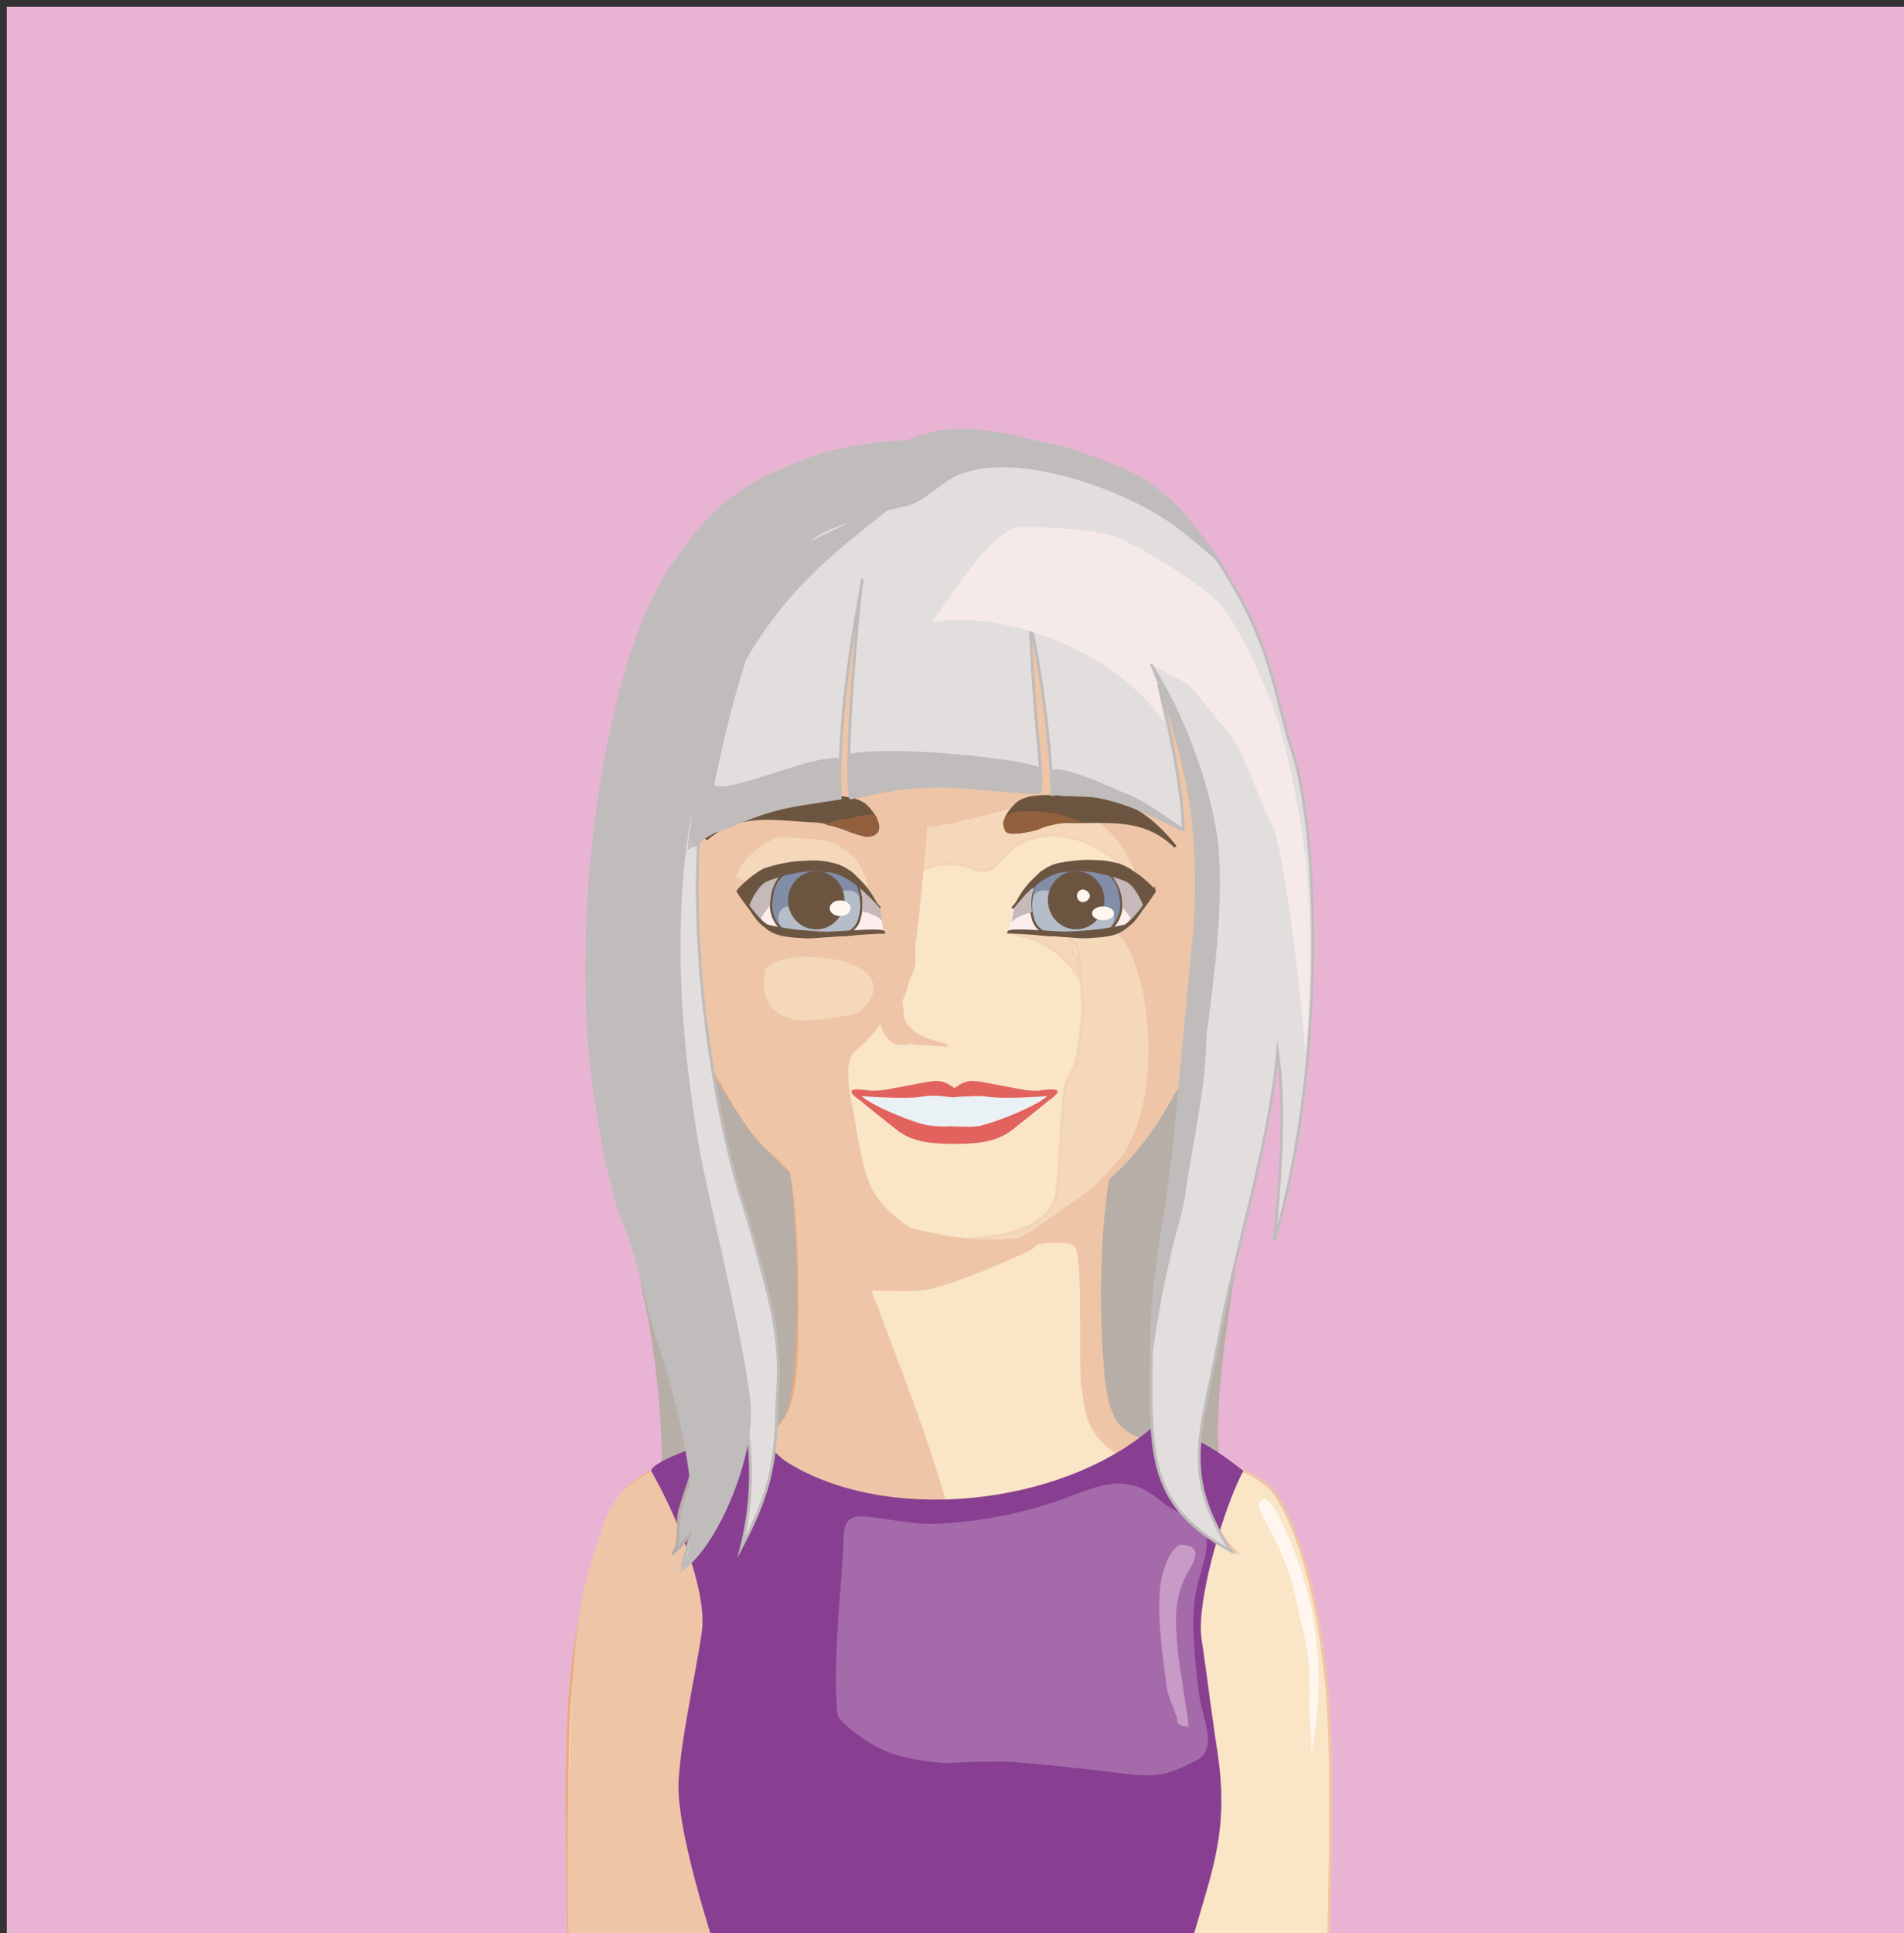 <svg xmlns="http://www.w3.org/2000/svg" viewBox="0 0 575.43 583.94"><rect x="0" y="0" width="575.43" height="583.94" fill="#333333" stroke="none"/><defs><style>.cls-1{fill:#e9b4d4;}.cls-2{fill:#07443e;stroke:#07443e;stroke-width:0.9px;}.cls-10,.cls-11,.cls-12,.cls-13,.cls-16,.cls-17,.cls-19,.cls-2,.cls-20,.cls-21,.cls-22,.cls-23,.cls-24,.cls-25,.cls-26,.cls-27,.cls-28,.cls-29,.cls-3,.cls-4,.cls-5,.cls-6,.cls-7,.cls-8,.cls-9{stroke-miterlimit:10;}.cls-3{fill:#b7aea7;}.cls-28,.cls-29,.cls-3{stroke:#b7aea7;}.cls-16,.cls-26,.cls-27,.cls-28,.cls-3{stroke-width:0.86px;}.cls-4,.cls-5,.cls-6,.cls-7{fill:#fae5c7;}.cls-12,.cls-13,.cls-4,.cls-6{stroke:#eaac81;}.cls-12,.cls-19,.cls-29,.cls-4,.cls-5,.cls-9{stroke-width:0.89px;}.cls-5,.cls-7{stroke:#efc5a6;}.cls-10,.cls-6,.cls-7,.cls-8{stroke-width:0.85px;}.cls-10,.cls-11,.cls-8,.cls-9{fill:#efc5a7;stroke:#efc5a7;}.cls-10{opacity:0.4;}.cls-11{stroke-width:0.85px;}.cls-12,.cls-13{fill:none;}.cls-13{stroke-width:0.88px;}.cls-14{fill:#893f91;}.cls-15{fill:#a46aaa;}.cls-16,.cls-24,.cls-25{fill:#6b5440;}.cls-16,.cls-20,.cls-24,.cls-25{stroke:#6c5541;}.cls-17{fill:#e2625d;stroke:#e2625d;stroke-width:0.63px;}.cls-18{fill:#e9f1f4;}.cls-19{fill:#e7e1dd;stroke:#e0d8d3;}.cls-20{fill:#fdeded;}.cls-20,.cls-22,.cls-23,.cls-25{stroke-width:0.78px;}.cls-21{fill:#828da8;stroke:#6d5642;stroke-width:0.71px;}.cls-22{fill:#c6b9b9;stroke:#c6b9b9;}.cls-23{fill:#b5bdc8;stroke:#b5bdc8;}.cls-24{stroke-width:0.83px;}.cls-26{fill:#e2dede;}.cls-26,.cls-27{stroke:#bfbcbb;}.cls-27,.cls-28,.cls-29{fill:#bfbcbb;}.cls-30{fill:#f5eae9;}.cls-31{fill:#93603e;}.cls-32{fill:#fff7ef;}.cls-33{fill:#c89ac6;}</style></defs><g id="Livello_5" data-name="Livello 5"><polygon class="cls-1" points="577.48 585.96 2.04 585.98 2.04 2.04 577.48 2.04 577.48 585.96"/><path class="cls-2" d="M312.47,571.61c0-3.09,0-5.89,0-8.64a34.92,34.92,0,0,0-6.28-.71c-1.5,0-4.53.1-6.06.22-.92.06.39,1.07,1,1.56s1.44,1.13,2.18,1.67q2.18,1.59,4.47,3c.89.54,1.78,1.06,2.69,1.55C310.8,570.44,312,571.27,312.47,571.61Z"/></g><g id="Livello_9" data-name="Livello 9"><path class="cls-3" d="M188.57,288.25a122.08,122.08,0,0,0,9.24,66.52c4,9-6.29,6.92-5,16.84,1.57,12.31-1.16,4.88,2.72,22.87,2.61,12.1,6.8,44,3.89,60.29l92.14-21.93c8.42-2,17.14-4,25.6-2.22,12.75,2.71,22.5,13.44,33.71,20.53,5.15,1.27,14.46,2.54,19.62,3.81-6.24-20.61-.59-49.47,2.28-70.92s-1.23-36.59-3.34-58.15c-.4-4.12-1.09-8.39-3.33-11.77-3.15-4.75-8.68-6.79-13.89-8.39a251.62,251.62,0,0,0-165.81,6.87"/><g id="Livello_3" data-name="Livello 3"><path class="cls-4" d="M303.91,345.27c28.78,3.15,1.82-4.39,2.26-4.8-6.59-2.28,7-8.35,0-8-8.85.42-59.87,10.79-68.72,11.21,4.21,18.1,5.49,62.46,1.53,80.61-4,18.48-41.55,12-51.54,28S173.09,497.21,172,516.64c-1.28,21.88-.37,54.45,0,73.14,37.55-.23,77.23,1,114.78.75"/><path class="cls-5" d="M290.42,345.86l-1.33-1.25c6.59-2.28,13.76-2,20.72-1.64,8.85.43,17.36.28,26.22.7-4.21,18.1-5.49,62.46-1.53,80.61,4,18.48,41.55,12,51.53,28s14.35,44.92,15.49,64.35c1.27,21.88.36,54.45,0,73.14-37.55-.23-77.23,1-114.78.75"/><g id="Livello_2" data-name="Livello 2"><path class="cls-6" d="M288.51,137.48c-24.47-2.17-30.79-.51-40.39,8.63-3.52,3.36-6.21,7.82-8.73,12.35l-27.66,49.67c-3.13,5.63-6.3,11.35-8.11,17.8-2.29,8.18-2.25,17-2.19,25.67.15,21.35.55,43.86,9.5,62.15,4.24,8.66,8.32,17.36,14.18,24.45,9.3,11.24,14.25,17.29,25.92,27.73,5.19,4.65,11.62,7.05,16.57,11s16.36,6.51,20.91,6.2"/><path class="cls-7" d="M286.89,138.84c24.48-2.17,30.79-.52,40.39,8.63,3.53,3.36,6.21,7.82,8.73,12.34l27.66,49.68c3.14,5.63,6.31,11.35,8.11,17.8,2.29,8.18,2.26,17,2.2,25.67-.15,21.35-.56,43.85-9.51,62.14-4.24,8.67-10.48,15.61-16,22.94-11.41,15.08-20.84,25.55-33.79,34-6.91,4.51,1.46,2.7-4,5.53-5.9,3.07-19.23,7.23-23.78,6.92"/><g id="Livello_16" data-name="Livello 16"><path class="cls-8" d="M307.63,219.74c-17.38-6.59-36.11-5.43-54-1.42-14.47,3.24-29,8.51-40.83,19.27s-20.61,27.82-20.22,45.91c.28,13.42,11.94,22.54,19,32.75s12.3,23.64,21.17,31.46c15.9,14,21.57,27.81,51.58,28.82-23.4-11.7-23-19.09-26.71-39.93-.73-4.1-3.68-15.86.51-19.33,12.24-10.15,9.59-17,12.73-18.61-7.53,4.76-9,8.14-17.42,8.95-2.6.25-5.36.88-8.49,1.05-7.65.41-14.1-3-14.62-10.65,0-.05.45-5.34.48-5.37,7.33-8.14,28.91-1.26,32.15-1.73-.19-2.29,9.62-8.07,8.69-10-1-2.15-50.6-14.42-51.67-16.52-1.77-3.46,2.08,7.4,2,1.78-.05-6.45,11-13.95,14.25-13.74,16.28,1,17.57.76,26.71,11.19,1.71,2,1.23-1.14,3.56-1.27,2.49-.13,4.75-15.51,6.26-18,4.9-8,14.79-4.24,22-8.79a55,55,0,0,0,12.65-3c2.74-1,5.95-3.12,5.85-6.65C313.22,222.58,310.21,220.72,307.63,219.74Z"/></g><path class="cls-9" d="M281.65,572.86a45.31,45.31,0,0,0,3.82,3.66c-.22-4.31-39.61-3-45.51-3.12-16.74-.38-2.61,21.93-19.36,21.56-2.48-.06-28.56-.44-30.88-1.35-3.93-1.53-15.26,4.64-16.52.61s-1.32-30.22-1.29-34.44c.12-17.52.9-43,2.23-60.46a137.89,137.89,0,0,1,5.77-30c2.91-8.85,4.63-16.36,12.32-21.61,13.53-9.24,29.23-5.38,42.5-15.86,7-5.53,6.92-21.21,7-30.13.1-14.76.11-37.21-3.39-51.55C251,368,294.5,380.36,316.1,372.46c-3,5.82-26.7,14.14-33,16s-13.74.86-20.3,1c10.76,28.89,20.3,52.32,26.67,79.37,3.8,16.11,2.36,33,2.59,49.55l.57,41.68c.08,5.5.08,11.29-2.57,16.11s-8.95,8.11-13.82,5.55"/><path class="cls-9" d="M373.19,468.62c-11.39-4-16.58-17.22-26.34-24.34-4.13-3-9.06-4.89-12.84-8.33-5.22-4.76-5.78-10.13-6.73-17.13s.44-34.94-1.62-41.7c-2-6.55-33.84,3.76-24.75,1,7.3-2.19,26.2-16.79,33.83-21.87-2.75,16.63-3,39.77-1.6,56.57.42,4.89.89,9.88,2.8,14.4s3.76,6.52,8.52,7.73a42.67,42.67,0,0,1,9.43,4c2.75,1.72,3.69,5.2,4.68,8.29,1.36,4.27,4.65,5.74,6.52,9.18C367.53,460.9,369.4,465,373.19,468.62Z"/><g id="Livello_11" data-name="Livello 11"><path class="cls-10" d="M325.62,289.58a4.62,4.62,0,0,1-.66-1.08c-1.14-3-.27-4.48-3.22-5.8-3.73-1.67-.6-2.07-4.68-2.3-3-.16-8.56-.44-11.11,1.39,1.35,1,3.65,1.09,5.27,1.64A27.23,27.23,0,0,1,326.33,296C326.06,293.86,325.75,291.72,325.62,289.58Z"/><path class="cls-10" d="M315.44,275.58c3.95,5.26,10.15,7.36,10.66,13.92.41,5.26,1.44,13.68.84,18.93-1.67,14.47-1.64,12.69-4.23,17.29s-1.83,32.63-4.21,37.45c-7.28,14.74-32.3,7.72-31.3,15.22a46,46,0,0,0,31-4.95c5.9-3.3,12-13,17-17.56,4.32-3.89,12.08-12.67,14.89-17.76s-.56-.64.46-6.2c2.62-14.33,5.2-29.43.41-43.19-1.45-4.16-3.82-8.37-7.84-10.19-3.78-1.71-5.88.75-9.73,2.3s8.43-3.14,4.52-1.74"/><path class="cls-11" d="M216.11,197.77c1.45-4.65,109.4-60.38,112.75-60,7.18.9,24.75,81.4,28.46,89.1,2.27,4.72,3,10.32,3.56,15.78,1.87,18.75-.95,8.73,8.8,23.2,10.6,15.73-14.59,76.39-37,91.65,24.67-20.86,13.47-76.67,2.7-76.78-8-.09,11.3,1.57,10.21-8.28-2.16-19.36-16-26.22-20.77-29.79-6.36-4.79-34.23,6.89-47.19,7-48.66.5-65,6-72.46,21.61C194,295,216,198,216.11,197.77Z"/><path class="cls-12" d="M322.12,221.61h1.54"/><path class="cls-13" d="M226.11,179.44l-2.84.54"/><path class="cls-8" d="M266.45,308a8.63,8.63,0,0,0,3.13,6.37c2.68,1.88,6.64.13,6.15.32-1.87.73,8.81.71,10.63,1.19-8.5-2.22-10.64-3.47-13-7.16-1.14-1.78-.53-8.28-2.22-8.64C267.83,299.34,266.38,305.26,266.45,308Z"/><g id="Livello_13" data-name="Livello 13"><path class="cls-8" d="M276.21,289.57c-.33-4.67,1-10.09,1.31-14.77.3-4.44,3.51-30.51,2.1-33.79-2.37-5.48-14.27,14.54-19.09,11.88s-10.1-4.06-15.32-5.45c8.68,4.49,13.68,9.11,17.21,18.66,1.52,4.12-14.05,22.55-9.92,23.4,14.26,2.94,14.43,10.87,7.49,16.48-2.11,1.7,9.59,8.36,14.05-8.51C274.88,294.27,276.43,292.64,276.21,289.57Z"/><path class="cls-10" d="M268.12,271.54,238,273.7c-4.35.31-8.81.61-13-.67s-8-4.53-8.71-8.84c-.62-3.88,1.49-7.83,4.57-10.28s7-3.61,10.85-4.3a55.9,55.9,0,0,1,27.23,1.9c2.24.74,5.11,1.47,6.64-.32,1.06-1.24.87-3.06,1.16-4.67.87-4.81,6-7.48,10.76-8.77C296,232.69,316,237.93,333,247c3.88,2.07,8,4.73,9.15,9,1,3.58-.11,8.16,2.79,10.48-5.62-5.21-11.64-10.34-18.91-12.77s-16.12-1.61-21.43,3.91c-2.1,2.17-3.92,5.16-6.92,5.48-1.61.17-3.17-.52-4.71-1-4.76-1.59-10.25-1.52-14.56,1.07-3.19,1.92-5.48,5-8.36,7.39s-7,4-10.31,2.29l-.91-1.76"/><path class="cls-10" d="M272.2,280.42,235.11,277c-2.46-.22-5-.43-7.32.46a10.81,10.81,0,0,0-4.66,3.81c-4,5.41-4.17,13.07-1.28,19.13s8.51,10.55,14.77,13a26.22,26.22,0,0,0,12.09,1.86c4.29-.44,8.33-2.17,12.29-3.89,3-1.29,5.64-4.67,8.1-6.79s4.68-3.13,4.52-6.37c-.13-2.86-1.77-5.44-2.3-8.25-.34-1.83-.22-3.73-.64-5.54s-1.61-3.65-3.43-4"/><path class="cls-14" d="M224,596.8c31.66,98-20.15-26.31-18.93-58.28.47-12.27,5.88-36.4,7.08-46,1.43-11.42-6.75-33.08-15.21-47.87-1.83-3.2,24.74-11.68,28.42-11.71,4.52,0,8.66,6.35,12.49,8.75,30.7,19.21,84.22,13,111.2-11.19,14.07,3.81,19.68,8.5,26.74,13.83-5.66,10.4-14.37,39.15-12.64,50.86s3,22.4,4.8,34.11c4.17,27.94-3.69,39.32-10.21,66.81a376.06,376.06,0,0,1-160.12-4.94c-6.18-1.55-14.15,4.88-18.83.57s39,4.19,42.44-1.19"/><g id="Livello_14" data-name="Livello 14"><path class="cls-15" d="M323.06,452.19c6.18-2.31,12.74-5.15,19.14-3.54,3.51.89,6.55,3,9.33,5.35,3.2,2.67,11.16,5,12.69,8.84,1.82,4.59-1.85,12.9-2.73,17.76-1.25,6.87-1.21,14,.8,30.56,1,8.56,6.38,17.27-1.32,21-9,4.33-11.3,4.9-23.07,3.43-6-.75-29.28-3.43-35.32-3.43-15.84,0-14,.93-21.52,0-8.18-1-13.85-2.54-20.35-7.08-4.24-3-7.4-5.65-7.59-7.26-.86-7.5-.46-19.91.4-31.45l1.24-16.62c.44-6-.9-12.13,6.07-11.64s14.7,2.49,21.8,2.21A130.36,130.36,0,0,0,323.06,452.19Z"/><g id="Livello_6" data-name="Livello 6"><path class="cls-16" d="M327.38,248.22c10.95-.15,19.76-.36,27.87,7.57-9.37-11.4-16.26-14.54-30.39-14.81-4.89-.1-12.69-1.36-16.88,1.37-1.51,1-5.23,5.21-4.15,7.58,1.44,3.19,8.14.36,9.9-.09C322,247.67,320.22,248.32,327.38,248.22Z"/><path class="cls-16" d="M241.62,247.76c-10.92-.84-19.71-1.61-28.24,5.8,10-10.8,17-13.49,31.14-12.87,4.9.21,12.75-.56,16.78,2.44,1.46,1.08,4.94,5.52,3.74,7.83-1.62,3.08-8.15-.16-9.88-.73C247,247.55,248.76,248.31,241.62,247.76Z"/><path class="cls-17" d="M272.36,338.11c-1.09-.26-4.77-.9-5.56-1.62s-8.48-4.88-9.15-6.58c-.37-1,5.28-.12,5.28-.12a24.16,24.16,0,0,0,6.37-.58c14-2.47,14.12-3.46,18.64-.5,1.28,1.3,3.7.9,1.28.9-1.57,0,.08,6.41,0,7.81-.11,1.84,4.91,7.87-1.42,7.83-8.71-.06-13-1.29-16.92-4.43-3.74-3-10.79-8.48-13.23-10.91"/><path class="cls-18" d="M291.39,340.54c-4.55-.55-8.36.19-12.74-1s-15.07-5.51-18.29-8.42c4.3.34,13.51.85,17.78.25a23.42,23.42,0,0,1,7.53-.12c6,.62,4,.81,4.62,1.64s-1.17,1.33-1.12,2.17a10.39,10.39,0,0,1-.14,3.1c-.26,1,12.39-1.21,11.39-.68s-5.34,2.63-8.93,2.68"/><path class="cls-17" d="M304.57,338.11c1.08-.26,4.77-.9,5.56-1.62s8.47-4.88,9.14-6.58c.38-1-5.27-.12-5.27-.12a24,24,0,0,1-6.37-.58c-14-2.47-14.12-3.46-18.65-.5-1.27,1.3-3.69.9-1.27.9,1.56,0-.09,6.41,0,7.81.11,1.84-4.91,7.87,1.42,7.83,8.71-.06,13-1.29,16.92-4.43,3.74-3,10.79-8.48,13.22-10.91"/><path class="cls-18" d="M293.77,340.39c4.54-.56.12.34,4.5-.86s15.08-5.51,18.3-8.42c-4.3.34-13.52.85-17.78.25-3.68-.52-4.59-.12-7.53-.12a48,48,0,0,0-6.47.8c-.92.15,2.41.7,2.37,1.53-.06,1-.39,3.55-.39,4.59,0,1.2-4.34,2.3-2.4,2.11,1.16-.11,5,.08,8.61.14"/><g id="Livello_8" data-name="Livello 8"><path class="cls-19" d="M189.88,314.59c1.66,0-2,.56-1.55.79,3,1.41,15.4,8.46,17.28,9.27"/><g id="Livello_10" data-name="Livello 10"><path class="cls-20" d="M304.84,281.62c8.09-.56,5.83.5,12.09.8,4,.19,1.16-.4,5.2-.61,4.57-.25,6.89.08,14.67-.41,3.81-.24,8.64-6.7,8.82-8.63.08-.8-2.71-5-4.32-6.23-4.2-3.08-13.85-4.16-18.95-3.47-7.26,1-6.77-.22-16.39,11.32"/><path class="cls-21" d="M311.57,274c.71,8.89,4.71,7.6,12.46,8.81,12.34,1.92,15.44-5.86,14.81-10.72-.68-5.21-1.76-10-14.27-11.21C312.44,259.75,311.33,270.89,311.57,274Z"/><path class="cls-22" d="M342.2,277.42a21.36,21.36,0,0,0-2.65-3.52,14,14,0,0,0-3.41-9.74c3,2.39,6.47,2.21,9.18,4.95,1.13,1.14,3.35,2,.31,4.47-1.18,1-7,8.41-5.78,6.81.62-.81,5.38-4.73,5.14-5.68C344.71,273.56,346.15,274.44,342.2,277.42Z"/><path class="cls-22" d="M308,276.54c-1.06.35-2,1.25-1.73.89.85-1.19,5.83-6.81,0,0,.45-3.74,1.26-3,1.61-3.92s-.61.73,0,0c1.32-1.59,2.25-3.37,4-4.51a12.33,12.33,0,0,0-.6,3.66c0,1.72.28,2.86-.13,2.77a10.24,10.24,0,0,0-1.13.28C309.15,276,308.78,276.28,308,276.54Z"/><path class="cls-23" d="M335.23,274.82c-2.93-2.82-5.61,5.85-7,5.64a6.49,6.49,0,0,1-3.83-1.67c-1.23-1.29-1.5-3.25-2.42-4.8-1.19-2-5-1.46-4.13-3.64.48-1.19-4.42-1.65-5.16.59a11.7,11.7,0,0,0,.26,6.31c.39,1.34.76,2.43,3.24,4,1.37.87,4.75.11,6.31.48,4.83,1.15,3.46,1.67,8.41.78C334.84,281.8,338.18,277.65,335.23,274.82Z"/><ellipse class="cls-24" cx="325.23" cy="271.95" rx="8.12" ry="8.38"/><path class="cls-25" d="M344.17,264.7c-1.67-1.18-2.2-1.41-2.45-1.63a14,14,0,0,0-3.75-1.83c-4.21-.71,1.33.09,0,0a25,25,0,0,0-6.33-1,35.94,35.94,0,0,0-7,.18c-4.77.45-7.15,1.42-8.44,2.26-1.92,1.26-.72.14-4.14,3.52a25,25,0,0,0-4,5.27c8.87-9.05,13.06-8.2,14.24-8.42,6-1.11,14,1.22,17.89,2.8,3.23,1.34,5.38,6.9,5.38,6.9,4.26-5.1,1.41-1.51,3.15-3.89A37.93,37.93,0,0,0,344.17,264.7Z"/><path class="cls-25" d="M326.14,282.91c-6.34-.16-15-1.17-21.3-1.29.24-1.12,14.52.27,17.29.19,3.1-.1,3.1-.1,5.74-.32h0a75.27,75.27,0,0,0,11.95-1.76c3.79-1.17,15-19.56,5.17-5-2.38,3.53-2.71,3.78-5.14,5.68C337.82,282,334.81,283.12,326.14,282.91Z"/><path class="cls-20" d="M267.07,281.65c-8.09-.56-5.82.5-12.08.8-4,.19-1.17-.4-5.21-.62-4.56-.24-6.89.09-14.67-.4-3.8-.24-8.63-6.7-8.82-8.63-.07-.8,2.72-5.05,4.33-6.23,4.2-3.08,13.84-4.16,18.95-3.47,7.26,1,6.76-.22,16.38,11.32"/><path class="cls-21" d="M247.35,260.9c12.12-1.12,13.24,10,13,13.13-.7,8.89-4.7,7.6-12.46,8.81-12.34,1.91-15.44-5.86-14.81-10.72.68-5.21,1.77-10.05,14.28-11.22"/><path class="cls-22" d="M229.72,277a22.71,22.71,0,0,1,2.65-3.53,14.07,14.07,0,0,1,3.42-9.73c-3,2.39-6.48,2.21-9.18,4.95-1.13,1.14-3.36,2-.32,4.46,1.19,1,5.16,7.36,3.92,5.76-.62-.81-1.9-1.89-1.67-2.84C228.83,274.92,229.06,280.28,229.72,277Z"/><path class="cls-22" d="M264.32,276.19c1.06.35,2,1.25,1.72.89-.84-1.19-5.83-6.81,0,0-.44-3.74-1.26-3-1.6-3.92s.6.73,0,0c-1.33-1.59-2.26-3.37-4-4.52a12.43,12.43,0,0,1,.6,3.67c0,1.72-.28,2.86.13,2.77a11.5,11.5,0,0,1,1.14.27C263.14,275.61,263.51,275.93,264.32,276.19Z"/><path class="cls-23" d="M236.69,274.84c2.93-2.81,5.61,5.86,7,5.65a6.47,6.47,0,0,0,3.83-1.67c1.24-1.29,1.51-3.25,2.42-4.8,1.19-2,5-1.46,4.13-3.64-.47-1.19,4.42-1.65,5.16.59a11.69,11.69,0,0,1-.25,6.31c-.39,1.34-.77,2.43-3.25,4-1.37.87-4.74.11-6.31.48-4.83,1.15-3.45,1.67-8.4.78C237.08,281.83,233.73,277.68,236.69,274.84Z"/><ellipse class="cls-24" cx="246.68" cy="271.98" rx="8.12" ry="8.38"/><path class="cls-25" d="M240.72,260.83c8.13-1.59,13.67,1.06,15,1.9,1.91,1.26.71.13,4.14,3.52a25.19,25.19,0,0,1,4,5.26c-8.87-9.05-13.06-8.19-14.23-8.41-6-1.11-14.06,1.21-17.9,2.8-3.23,1.34-5.38,6.9-5.38,6.9-4.26-5.11-1.41-1.52-3.15-3.89a38.29,38.29,0,0,1,4.61-4.18c1.67-1.19,2.19-1.42,2.44-1.63.6-.51,7.46-2.65,13.1-2.65"/><path class="cls-25" d="M245.77,282.94c6.34-.16,15-1.17,21.3-1.29-.24-1.13-14.52.27-17.29.18-3.1-.09-3.1-.09-5.74-.31h0a75.3,75.3,0,0,1-11.94-1.76c-3.79-1.17-15-19.56-5.18-5,2.39,3.53,2.71,3.77,5.15,5.67C234.09,282,237.1,283.15,245.77,282.94Z"/><g id="Livello_4" data-name="Livello 4"><path class="cls-26" d="M273.91,133.52c-29.05,1-45.61,10.35-65.42,30.82-21,21.68-29.37,80-30.74,111.33-1,23-.36,43.56,4,66.07,4.23,21.87,16.9,52.28,21.76,74s9.85,36.19,2.59,57.1a74.47,74.47,0,0,0,19-45.36,91.76,91.76,0,0,1-1,39.85c8-15.17,10.42-24.55,10.65-42,.08-5.94,2.2-16.33-3.25-36.95-4.2-15.9-4.46-16.78-7.76-27.46-8.5-27.44-21-98.47-6-147.71-3.17,8-8.82,33.82-9.46,42.76,18.8-14,47.23-14.84,45.54-14.88-.5-29,5.55-57.57,6.83-66.16-1.37,7.95-5.63,57-3.63,66,7.42-1,12.94-3.47,28.29-3.47,8.67,0,29,3,29.14,1.49.64-8.57-1.74-17.2-3.07-50.41C314,198.82,317.84,226,317.91,240c17.73-2.12,33.66,8.15,39.67,10.72,0-10.93-4.5-33.7-7.62-43.91,12,27.27,16.38,75.65,12,106.79S348.2,375.27,348,406.77s-2,47.5,24,61.76c-15.34-23.54-8.87-35.41-3.72-63.63s15.29-58.47,17.83-87.11c2.41,16.71.78,40.13-1,56.92C400.6,323,398.58,252.77,391,228.37c-6.62-21.38-6.5-33.07-21.83-57.31-11.84-18.73-22-27.44-37.88-32.06-20.22-5.89-39-13.56-57.4-5.48"/><g id="Livello_12" data-name="Livello 12"><path class="cls-27" d="M229.59,173.74c7.07-7.18,8.89-6,16.34-11.52,6-4.45,23.73-8.89,27.9-9.78,5.16-1.09,9.7-6.48,14.5-8.81,13.28-6.47,34.88-.83,48.47,4.87S356.68,159,367.89,169c-12.64-18.24-28.19-30.55-54.32-35.32-5.64-1-25.08-5-30.49-3s-7.35,2.66-13,3.14c-12.32,1-19.34,2.34-29,6.2-13.7,5.51-24.54,11.37-35.46,27.71-26.79,40.07-25.46,90.71-4.77,238C191.28,311.2,205.55,198.11,229.59,173.74Z"/><path class="cls-27" d="M249.37,229.73c5.08-.53,4.09-2.48,4.46,11.37-13.55,2.19-18,2.23-30.06,7.1-.85.34-7.18,3.28-8,2.88-1.54-.76-6,5.85-6.3,4.06-1.6-9.21,4.9-62.23,18.33-68.83,5.42-2.66-2.59,2.74-12.23,50.06C214.37,242.26,240.7,230.64,249.37,229.73Z"/><path class="cls-28" d="M260.82,237.14h-.59"/><path class="cls-27" d="M259.23,227.78c12.81-1.39,33.35.78,36.44,1.16,12.84,1.58,11.43,1.49,17.66,2.92,1.1.26,1.3,7.61.18,7.51-9.88-.86-26.67-1.8-29.11-2.23-8.23-1.46-27.35,4.32-27.37,3.83C256.58,227.25,256.21,228.11,259.23,227.78Z"/><path class="cls-29" d="M208.34,396.41c2.91,1.38,5,4,6.71,6.76a42.26,42.26,0,0,1,6.1,24.71c-.52,7.82-3.21,15.32-6.13,22.59-2.82,7-6.08,14.23-11.94,19,2.65-2.16,1.51-9.87,2.33-13,1.16-4.36,2.93-8.51,3.94-12.95a97.52,97.52,0,0,0,2-30.23A94.54,94.54,0,0,0,208.34,396.41Z"/><path class="cls-27" d="M364.16,312.88c2.37-17.79,4.76-35.72,3.91-53.67s-10.74-44.43-20.6-58.92c12.17,21.71,15.78,57.3,13.4,82.55L355,344.89c-1.89,20-7.17,43.18-7,63.24,4.29-29.75,8.77-39.81,9.65-46.39C359.73,346,364.16,328.75,364.16,312.88Z"/><path class="cls-27" d="M272.07,150.17C252.57,169,185.32,198.35,211,347.36c2.42,14,15.3,65.06,15.55,79.34s-9.34,38.85-20.09,47.19c8.29-15.07-2.16-52.94-6.71-66.51s-5.7-24.55-11-37.79c-13.93-34.73-16.65-126.19,6.86-181.66"/><path class="cls-27" d="M357.58,250.73c-5.64-3.07-11.72-5.45-16.94-7.95-7.68-3.67-15.3-2.17-21.09-2.93-2.24-.29-1.42-3.29-1.42-6.34,0-2.21,10.2,1.68,12.15,2.42,2.71,1,6.82,3,9.53,4.06C345.86,242.29,352.06,247.08,357.58,250.73Z"/><path class="cls-30" d="M370.71,220.6c-16.52-19.7-6.94-10.38-23.24-20.31,2.49,6.53,2.49,6.53,4.29,18-13.29-20.44-47.34-34.46-70.16-30.27,5.24-7,18.46-28.84,26.8-28.78s18,.37,26.18,2.1c5.53,1.16,25.6,12.8,33.31,20.39,6.7,6.6,16.67,29.49,19.2,38.88a296.29,296.29,0,0,1,7.21,36.88c1.67,11.73,2.47,41.69.13,60.4-2.08-28-7.26-62.66-9.4-67.15C379.38,238.94,376,226.93,370.71,220.6Z"/><path class="cls-31" d="M327,248.47a27.7,27.7,0,0,0-13.5,2.26,31.65,31.65,0,0,1-5.88,1.05c-1.35.14-3.55.34-4-1.05-2-6.73,6.44-5.5,8.43-5.58A32.84,32.84,0,0,1,327,248.47Z"/><path class="cls-31" d="M261.3,246.28a11.64,11.64,0,0,1,3-.11c.79.19,1,2,1.05,2.77a3.41,3.41,0,0,1-1.22,3.38,4.32,4.32,0,0,1-3.59.19c-1.18-.38-3.73-1.14-4.87-1.65a14.54,14.54,0,0,0-3.29-1.24c-.7-.17-4.37-.17-1.69-1.1a27.31,27.31,0,0,1,5.08-1.18C257.58,247.17,259.48,246.45,261.3,246.28Z"/><g id="Livello_15" data-name="Livello 15"><path class="cls-32" d="M396.16,530.22a108.67,108.67,0,0,0-10.19-73c-.77-1.46-3.6-6.33-5.36-3.41-.94,1.55,2.72,7.47,3.62,9.16a75,75,0,0,1,7.57,20.77c1.51,7.37,3.92,14.43,3.92,23.47,0,3.69.32,2,0,6.84C395.53,516.94,396.74,527.48,396.16,530.22Z"/><path class="cls-32" d="M329.4,270.62a2.34,2.34,0,0,1-2.15,1.92,1.92,1.92,0,0,1,0-3.83A2.34,2.34,0,0,1,329.4,270.62Z"/><ellipse class="cls-32" cx="253.91" cy="274.38" rx="3.15" ry="2.38"/><ellipse class="cls-32" cx="333.36" cy="275.92" rx="3.32" ry="2.09"/><path class="cls-33" d="M352.84,511.25c-2.77-19.53-2.61-24.48-2.41-29.5.19-4.78,2-12.72,6.14-15.1,1.69,0,4.84.29,4.69,2.84s-2,4.7-3.46,7.89c-3.07,6.74-2.52,13.12-1.93,20.51.44,5.51,2.89,18.16,3.34,23.68,0,0-4.17,0-3.34-2.25"/></g></g></g></g></g></g></g></g></g></g></g></g></svg>